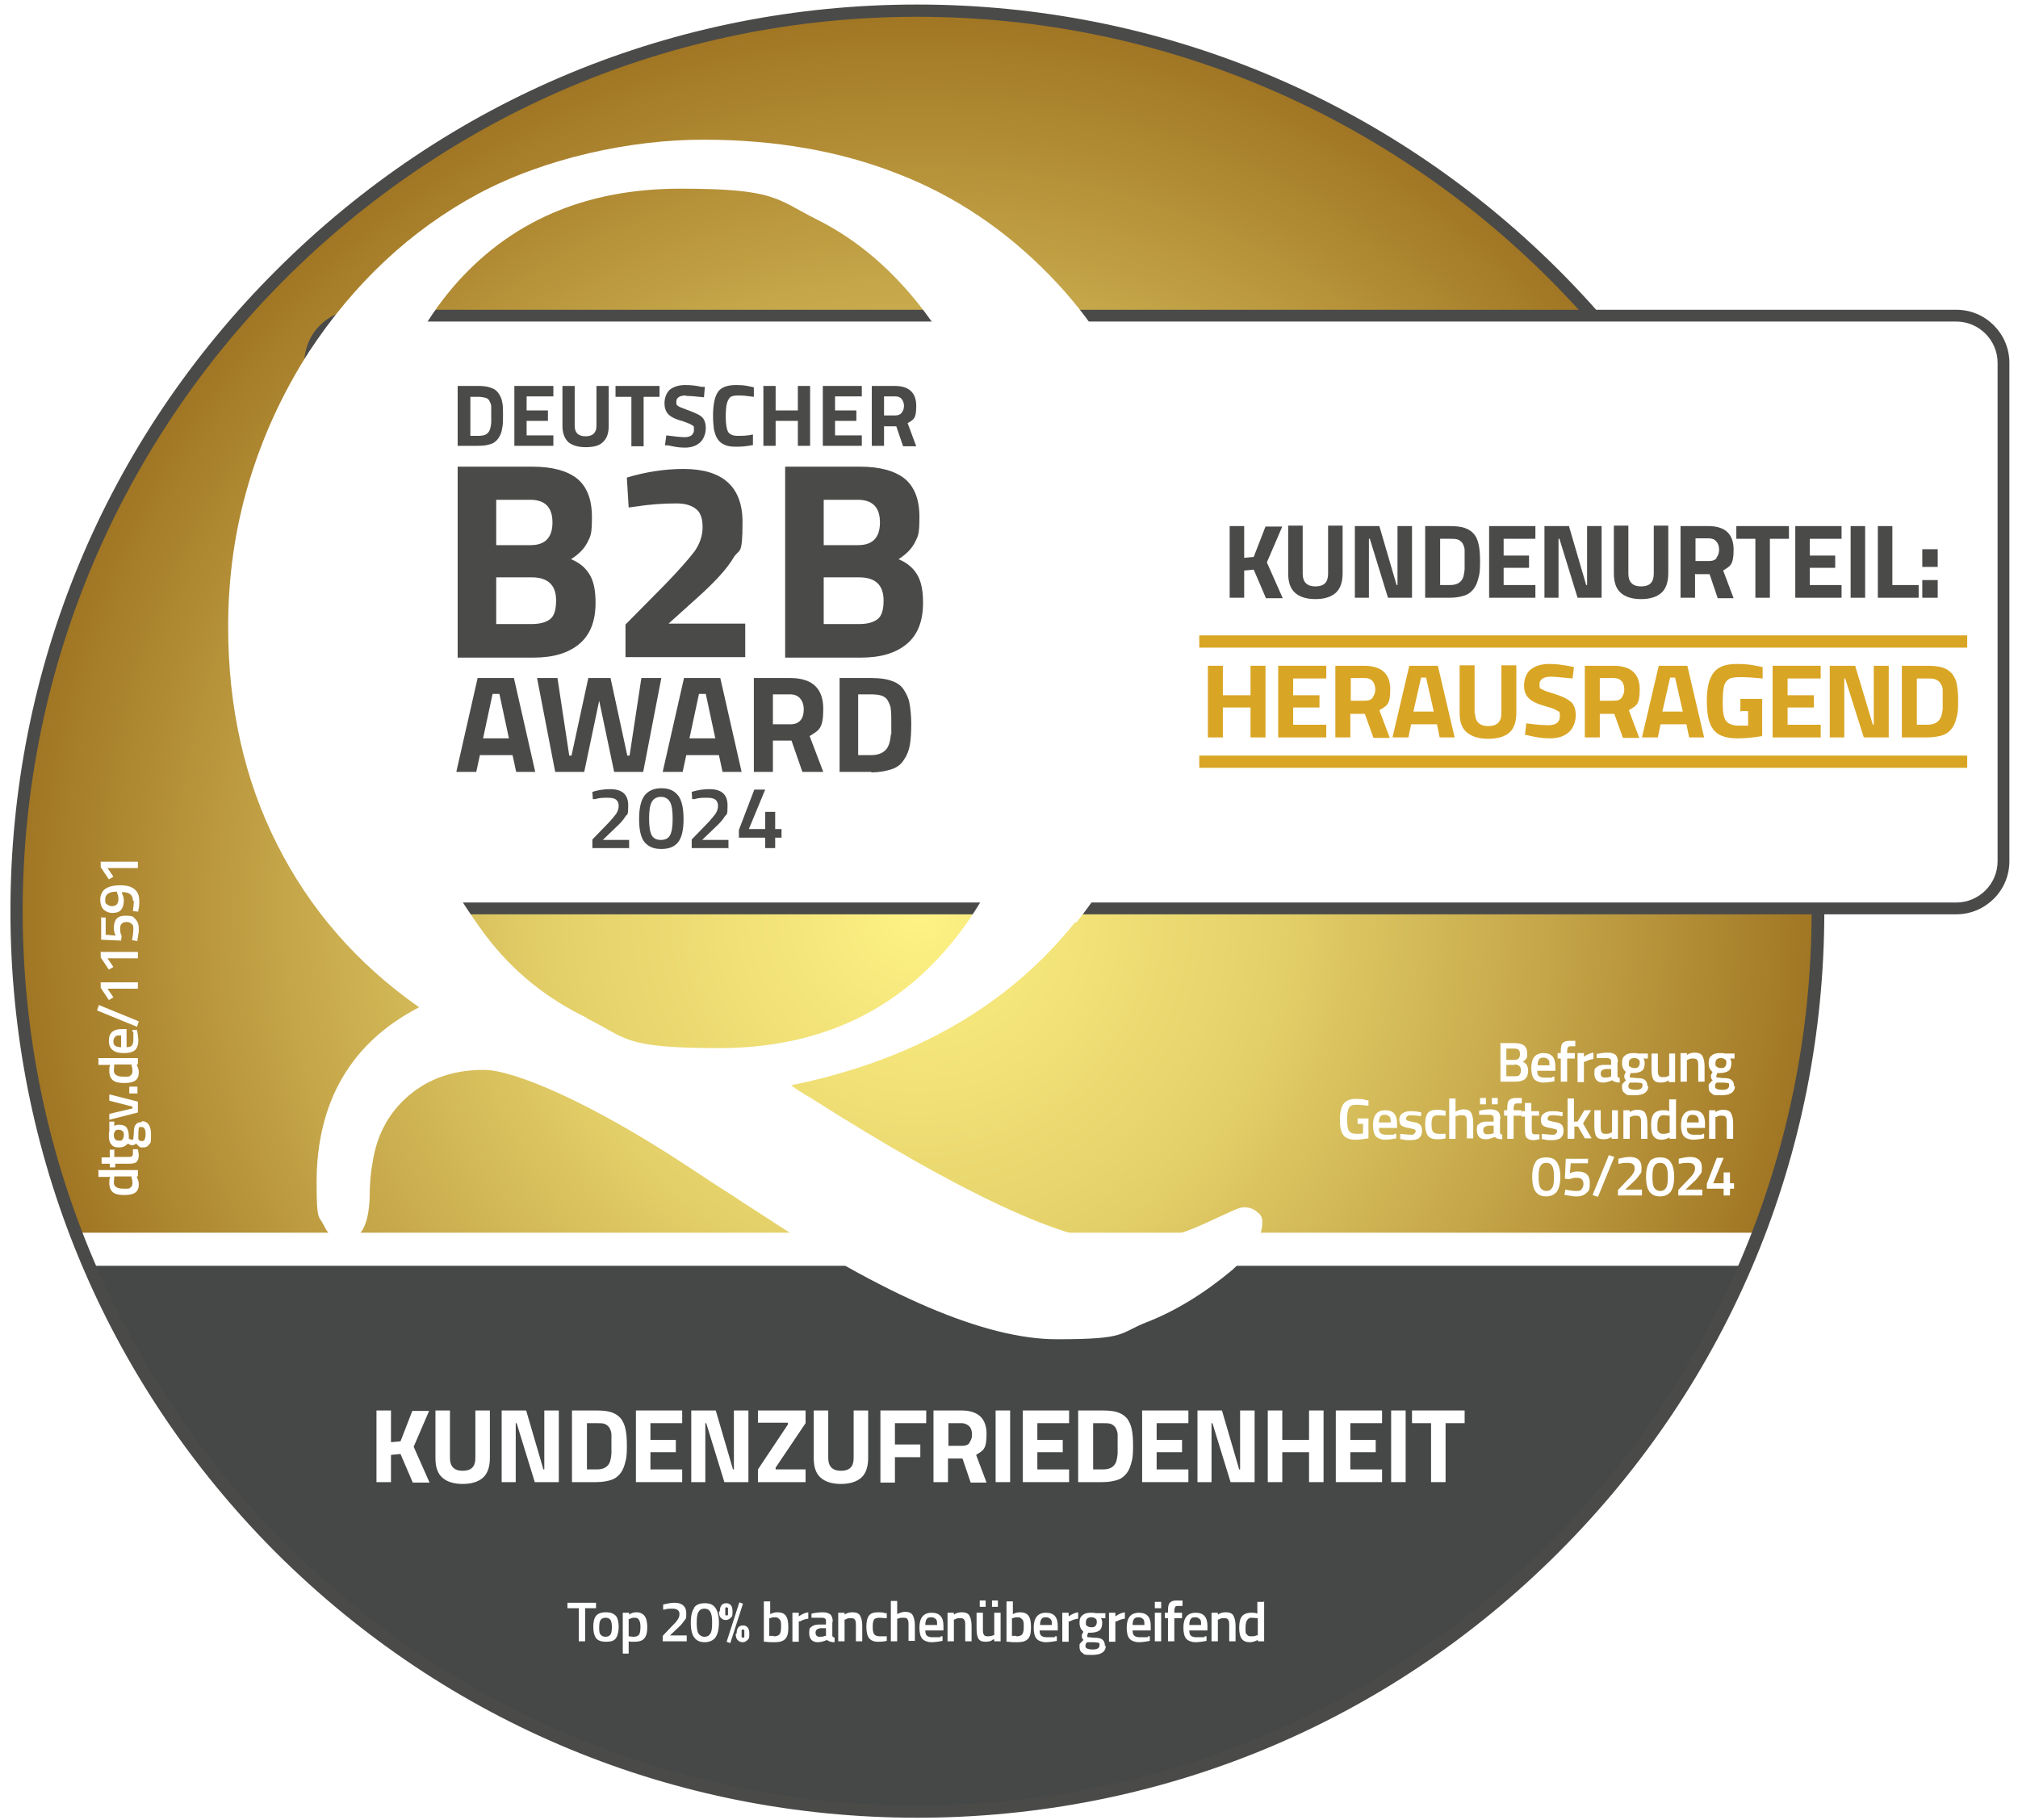 <?xml version="1.0" encoding="UTF-8"?>
<svg id="Ebene_2" data-name="Ebene 2" xmlns="http://www.w3.org/2000/svg" version="1.1" xmlns:xlink="http://www.w3.org/1999/xlink" viewBox="0 0 444.9 401.3">
  <defs>
    <style>
      .cls-1 {
        fill: #4a4a49;
      }

      .cls-1, .cls-2, .cls-3, .cls-4, .cls-5, .cls-6 {
        stroke-width: 0px;
      }

      .cls-2 {
        fill: #464747;
      }

      .cls-3 {
        fill: url(#New_Gradient_Swatch);
      }

      .cls-4, .cls-6 {
        fill: #fff;
      }

      .cls-5 {
        fill: #d9a524;
      }

      .cls-6 {
        filter: url(#drop-shadow-1);
      }
    </style>
    <radialGradient id="New_Gradient_Swatch" data-name="New Gradient Swatch" cx="202.2" cy="200.9" fx="202.2" fy="200.9" r="198.6" gradientUnits="userSpaceOnUse">
      <stop offset="0" stop-color="#fff385"/>
      <stop offset=".1" stop-color="#f7e97d"/>
      <stop offset=".4" stop-color="#e4d069"/>
      <stop offset=".7" stop-color="#c5a649"/>
      <stop offset="1" stop-color="#a07523"/>
    </radialGradient>
    <filter id="drop-shadow-1">
      <feOffset dx="2" dy="4"/>
      <feGaussianBlur result="blur" stdDeviation="3"/>
      <feFlood flood-color="#1d1d1b" flood-opacity=".5"/>
      <feComposite in2="blur" operator="in"/>
      <feComposite in="SourceGraphic"/>
    </filter>
  </defs>
  <circle id="Kreis" class="cls-3" cx="202.2" cy="200.9" r="198.6"/>
  <path id="Kreis-2" data-name="Kreis" class="cls-2" d="M387.5,273c-28.7,74.2-100.8,126.9-185.2,126.9s-156.7-52.8-185.3-127.1"/>
  <polygon class="cls-4" points="20.6 279.1 383.9 279.1 386.9 271.8 17.4 271.8 20.6 279.1"/>
  <path class="cls-1" d="M202.2,400.8c-53.4,0-103.6-20.8-141.4-58.5C23.1,304.5,2.3,254.3,2.3,200.9S23.1,97.3,60.9,59.6C98.7,21.8,148.8,1,202.2,1s103.6,20.8,141.4,58.5c37.8,37.8,58.6,88,58.6,141.4s-20.8,103.6-58.6,141.4c-37.8,37.8-88,58.5-141.4,58.5ZM202.2,3.7C93.5,3.7,5,92.2,5,200.9s88.5,197.2,197.2,197.2,197.2-88.5,197.2-197.2S311,3.7,202.2,3.7Z"/>
  <g>
    <rect class="cls-4" x="68.4" y="69.6" width="373.3" height="130.6" rx="11.6" ry="11.6"/>
    <path class="cls-1" d="M431.4,201.6H78.8c-6.5,0-11.7-5.3-11.7-11.7v-109.9c0-6.5,5.3-11.7,11.7-11.7h352.5c6.5,0,11.7,5.3,11.7,11.7v109.9c0,6.5-5.3,11.7-11.7,11.7ZM78.8,70.9c-5,0-9.1,4.1-9.1,9.1v109.9c0,5,4.1,9.1,9.1,9.1h352.5c5,0,9.1-4.1,9.1-9.1v-109.9c0-5-4.1-9.1-9.1-9.1H78.8Z"/>
  </g>
  <path id="Q" class="cls-6" d="M235.3,199.4c14.8-18.4,22.2-41.5,22.2-69.3s-2.4-28-7.2-40.5c-4.8-12.5-11.7-23.5-20.8-32.8-9.7-10-20.9-17.6-33.6-22.5-12.7-5-27-7.5-42.9-7.5s-34.8,4-49.7,12c-14.8,8-27.2,19.6-37.2,34.8-5.9,9.2-10.3,18.9-13.3,29-3,10.1-4.5,20.6-4.5,31.6,0,17.7,3.6,33.8,10.8,48,7.2,14.3,17.6,26.3,31.3,35.9-7.5,3.9-13.1,9-16.9,15.5-3.8,6.5-5.7,14.2-5.7,23.1s.5,7.2,1.6,9.5c1.1,2.3,2.5,3.4,4.4,3.4,3.6,0,5.5-3.2,5.7-9.7,0-3.3.3-5.7.6-7.3.9-6.3,3.6-11.3,8.1-15.1,4.5-3.8,10-5.6,16.5-5.6s23.2,7,44.5,21c4.8,3.2,8.5,5.6,11.2,7.3.8.6,2.3,1.5,4.3,2.8,28.5,18.9,50.6,28.3,66.3,28.3s13.5-1.3,19.9-3.8c6.4-2.5,12.7-6.4,18.8-11.5,2.1-1.9,3.8-3.7,4.9-5.4,1.1-1.7,1.7-3.4,1.7-4.9s-.4-1.9-1.2-2.5c-.8-.7-1.7-1-2.9-1s-3.5,1.3-9.3,3.9c-5.8,2.6-11.6,3.9-17.3,3.9-12.5,0-35.5-10.7-69-32-1.9-1.1-3.3-2-4.2-2.7,27-5.5,47.8-17.5,62.6-35.9M127.5,220.5c-9.1-4.4-16.5-10.4-22.4-18.2-8.7-11.7-15.1-24.5-19.4-38.3-4.2-13.8-6.4-28.9-6.4-45.4,0-25,6.2-44.7,18.5-59.2,12.4-14.5,29.1-21.8,50.2-21.8s21.1,2.3,30.1,6.8c9,4.5,16.9,11.3,23.7,20.3,8.1,10.8,14.2,22.9,18.4,36.2,4.2,13.3,6.2,27.5,6.2,42.5,0,25.6-6.3,45.9-19,61-12.6,15.1-29.6,22.7-50.9,22.7s-20.2-2.2-29.2-6.6"/>
  <g>
    <path class="cls-1" d="M105.4,98.3h-4.5v-13.2h4.5c1.1,0,2.1.1,2.8.4.7.2,1.3.6,1.7,1.2s.7,1.2.8,1.9c.2.7.2,1.7.2,2.9s0,2.2-.2,3c-.1.8-.4,1.5-.8,2.1-.4.6-1,1.1-1.7,1.3-.8.3-1.7.4-2.9.4ZM108.3,93.1c0-.4,0-1,0-1.7s0-1.3,0-1.8c0-.4-.2-.8-.4-1.2s-.5-.6-.9-.7c-.4-.1-.9-.2-1.5-.2h-1.8v8.6h1.8c1,0,1.7-.2,2.1-.7.4-.4.6-1.1.7-2.2Z"/>
    <path class="cls-1" d="M113.4,98.3v-13.2h8.6v2.3h-5.9v3.1h4.7v2.3h-4.7v3.2h5.9v2.3h-8.6Z"/>
    <path class="cls-1" d="M126.7,93.9c0,1.5.8,2.3,2.4,2.3s2.4-.8,2.4-2.3v-8.8h2.7v8.8c0,1.6-.4,2.8-1.3,3.6-.8.8-2.1,1.1-3.8,1.1s-2.9-.4-3.8-1.1c-.8-.8-1.3-1.9-1.3-3.6v-8.8h2.7v8.8Z"/>
    <path class="cls-1" d="M135.7,87.5v-2.4h9.7v2.4h-3.5v10.9h-2.7v-10.9h-3.5Z"/>
    <path class="cls-1" d="M151.2,87.2c-1.4,0-2.1.5-2.1,1.4s.2.7.5,1c.3.2,1.2.5,2.5,1s2.2.9,2.7,1.4.8,1.3.8,2.4-.4,2.4-1.3,3.2c-.8.7-1.9,1.1-3.3,1.1s-2.3-.2-3.7-.5h-.7c0-.1.3-2.2.3-2.2,1.7.2,3.1.4,4,.4,1.4,0,2.1-.6,2.1-1.7s-.2-.7-.5-1c-.3-.2-1-.5-1.9-.8-1.5-.4-2.6-.9-3.2-1.5-.6-.6-.9-1.4-.9-2.5s.4-2.3,1.2-3c.8-.6,1.9-1,3.3-1s2.2.1,3.7.4h.7c0,.1-.2,2.3-.2,2.3-1.8-.2-3.1-.3-3.9-.3Z"/>
    <path class="cls-1" d="M166.1,98.1c-1.4.3-2.6.4-3.7.4s-2-.1-2.6-.4c-.7-.3-1.2-.7-1.6-1.3s-.6-1.3-.8-2.1c-.1-.8-.2-1.8-.2-3,0-2.6.4-4.3,1.1-5.3s2-1.5,4-1.5,2.4.2,3.9.5v2.1c-1.4-.2-2.4-.3-3.3-.3s-1.5.1-1.8.3-.6.7-.8,1.3c-.2.6-.3,1.7-.3,3.2s.2,2.6.5,3.2c.4.6,1.1.9,2.1.9s2.2,0,3.4-.3v2.2Z"/>
    <path class="cls-1" d="M175.9,98.3v-5.5h-4.9v5.5h-2.7v-13.2h2.7v5.4h4.9v-5.4h2.7v13.2h-2.7Z"/>
    <path class="cls-1" d="M181.4,98.3v-13.2h8.6v2.3h-5.9v3.1h4.7v2.3h-4.7v3.2h5.9v2.3h-8.6Z"/>
    <path class="cls-1" d="M194.9,93.9v4.4h-2.7v-13.2h5.1c3.1,0,4.7,1.5,4.7,4.4s-.6,3-1.9,3.8l1.9,5.1h-2.9l-1.5-4.4h-2.6ZM198.8,91c.3-.4.5-.9.5-1.5s-.2-1.1-.5-1.5c-.3-.4-.8-.6-1.4-.6h-2.5v4.2h2.5c.6,0,1.1-.2,1.4-.6Z"/>
    <path class="cls-1" d="M100.9,102.9h16.5c4.4,0,7.6.9,9.8,2.6,2.2,1.8,3.3,4.6,3.3,8.5s-.3,4.2-1,5.6c-.7,1.4-1.9,2.6-3.6,3.7,1.9.8,3.2,1.9,4.1,3.4.9,1.5,1.3,3.5,1.3,6.2,0,4.1-1.2,7.1-3.6,9.1-2.4,2-5.7,3-10.1,3h-16.7v-42ZM116.9,110.2h-7.5v10h7.6c3.2,0,4.8-1.7,4.8-5s-1.6-5-4.9-5ZM117.2,127.3h-7.8v10.3h7.8c1.9,0,3.2-.4,4.1-1.1.9-.7,1.3-2.1,1.3-4.1,0-3.4-1.8-5.1-5.4-5.1Z"/>
    <path class="cls-1" d="M164.3,144.9h-26.4v-7.2l8.7-8.8c3.1-3.2,5.2-5.6,6.5-7.3,1.2-1.7,1.8-3.5,1.8-5.4s-.5-3.3-1.5-4c-1-.8-2.4-1.2-4.3-1.2-2.8,0-5.8.2-9,.7l-1.5.2-.4-6.6c4-1.2,8.2-1.9,12.5-1.9,8.6,0,13,3.9,13,11.7s-.7,5.7-2,7.9c-1.3,2.2-3.7,4.9-7.2,8.1l-7.1,6.4h16.9v7.4Z"/>
    <path class="cls-1" d="M173.1,102.9h16.5c4.4,0,7.6.9,9.8,2.6,2.2,1.8,3.3,4.6,3.3,8.5s-.3,4.2-1,5.6c-.7,1.4-1.9,2.6-3.6,3.7,1.9.8,3.2,1.9,4.1,3.4.9,1.5,1.3,3.5,1.3,6.2,0,4.1-1.2,7.1-3.6,9.1-2.4,2-5.7,3-10.1,3h-16.7v-42ZM189.1,110.2h-7.5v10h7.6c3.2,0,4.8-1.7,4.8-5s-1.6-5-4.9-5ZM189.4,127.3h-7.8v10.3h7.8c1.9,0,3.2-.4,4.1-1.1.9-.7,1.3-2.1,1.3-4.1,0-3.4-1.8-5.1-5.4-5.1Z"/>
    <path class="cls-1" d="M100.6,170.2l4.7-20.7h8l4.7,20.7h-4.2l-.8-3.7h-7.2l-.8,3.7h-4.2ZM108.6,153l-2.1,9.8h5.7l-2.1-9.8h-1.5Z"/>
    <path class="cls-1" d="M118.5,149.5h4.4l2.6,17.1h.5l3.7-17.1h4.9l3.7,17.1h.5l2.6-17.1h4.4l-4,20.7h-6.4l-3.3-15.7-3.3,15.7h-6.4l-4-20.7Z"/>
    <path class="cls-1" d="M146.1,170.2l4.7-20.7h8l4.7,20.7h-4.2l-.8-3.7h-7.2l-.8,3.7h-4.2ZM154.1,153l-2.1,9.8h5.7l-2.1-9.8h-1.5Z"/>
    <path class="cls-1" d="M170.4,163.3v6.9h-4.2v-20.7h8c4.9,0,7.3,2.3,7.3,6.8s-1,4.7-3,6l3,7.9h-4.6l-2.4-6.9h-4ZM176.5,158.8c.5-.6.7-1.4.7-2.4s-.3-1.8-.8-2.4c-.5-.6-1.3-.9-2.2-.9h-3.8v6.6h3.9c1,0,1.7-.3,2.2-.9Z"/>
    <path class="cls-1" d="M192.1,170.2h-7v-20.7h7c1.8,0,3.3.2,4.4.6,1.2.4,2.1,1,2.7,1.9.6.9,1.1,1.9,1.3,3s.4,2.7.4,4.6-.1,3.4-.3,4.6c-.2,1.2-.6,2.3-1.3,3.3-.6,1-1.5,1.7-2.7,2.1-1.2.4-2.7.7-4.5.7ZM196.5,162c0-.6,0-1.5,0-2.7s0-2.1-.1-2.8c0-.7-.3-1.3-.6-1.9-.3-.6-.8-1-1.4-1.2-.6-.2-1.4-.3-2.4-.3h-2.8v13.4h2.8c1.5,0,2.6-.4,3.3-1.2.6-.6,1-1.8,1.1-3.4Z"/>
    <path class="cls-1" d="M138.9,187h-8.3v-1.9l3.2-3.3c1-1,1.6-1.8,2-2.3.4-.6.6-1.2.6-1.8s-.2-1.1-.6-1.4c-.4-.3-1-.4-1.9-.4s-1.7,0-2.7.3h-.5c0,0-.1-1.6-.1-1.6,1.3-.4,2.6-.6,3.9-.6,2.7,0,4,1.2,4,3.6s-.2,1.8-.6,2.4c-.4.7-1.1,1.5-2.2,2.5l-2.8,2.7h5.8v1.9Z"/>
    <path class="cls-1" d="M142.1,175.4c.8-1,2-1.6,3.7-1.6s2.8.5,3.7,1.6c.8,1,1.2,2.8,1.2,5.2s-.4,4.1-1.2,5.1c-.8,1-2,1.5-3.7,1.5s-2.8-.5-3.7-1.5c-.8-1-1.2-2.7-1.2-5.1s.4-4.1,1.2-5.2ZM147.7,176.8c-.4-.7-1.1-1.1-2-1.1s-1.6.4-2,1.1-.6,2-.6,3.7.2,3,.6,3.7c.4.7,1.1,1,2,1s1.6-.3,2-1c.4-.7.6-1.9.6-3.7s-.2-3-.6-3.7Z"/>
    <path class="cls-1" d="M160.8,187h-8.3v-1.9l3.2-3.3c1-1,1.6-1.8,2-2.3.4-.6.6-1.2.6-1.8s-.2-1.1-.6-1.4c-.4-.3-1-.4-1.9-.4s-1.7,0-2.7.3h-.5c0,0-.1-1.6-.1-1.6,1.3-.4,2.6-.6,3.9-.6,2.7,0,4,1.2,4,3.6s-.2,1.8-.6,2.4c-.4.7-1.1,1.5-2.2,2.5l-2.8,2.7h5.8v1.9Z"/>
    <path class="cls-1" d="M168.7,187v-2.3h-5.8v-1.7l3.4-8.9h2.4l-3.6,8.7h3.6v-3.8h2.2v3.8h1.4v1.9h-1.4v2.3h-2.2Z"/>
  </g>
  <g>
    <path class="cls-4" d="M21.5,258h8.9v1.4h-.3c.3.6.5,1.2.5,1.7,0,.8-.2,1.4-.7,1.8s-1.3.6-2.5.6-2-.2-2.5-.6c-.5-.4-.8-1.1-.8-2s0-.8.2-1.4h-2.6v-1.4ZM29,259.6v-.2h-3.8c0,.5-.1,1-.1,1.4,0,.8.7,1.3,2.1,1.3s1.3,0,1.6-.3c.3-.2.4-.5.4-.9s0-.8-.2-1.2Z"/>
    <path class="cls-4" d="M25.2,253.4v1.7h2.8c.5,0,.8,0,1-.1s.3-.3.3-.6v-1s1.1,0,1.1,0c.1.6.2,1,.2,1.3,0,.7-.2,1.2-.5,1.5-.3.3-.9.4-1.8.4h-2.9v.8h-1.2v-.8h-1.8v-1.4h1.8v-1.7h1.2Z"/>
    <path class="cls-4" d="M31.2,247.2c1.4,0,2.1,1,2.1,3s-.1,1.7-.4,2.1c-.3.5-.7.7-1.4.7s-.6,0-.8-.2c-.2-.2-.5-.4-.7-.7-.2.3-.5.4-.9.4s-.4-.1-.8-.3h-.2c-.4.5-1,.8-1.9.8s-1.3-.2-1.7-.7c-.4-.5-.5-1.1-.5-1.8s0-.7.1-1.1v-.2s0-1.9,0-1.9h1.1v1c.2-.2.6-.3,1-.3.8,0,1.4.2,1.7.6.3.4.5,1.1.5,1.9s0,.4,0,.6c.3.1.5.2.7.2s.3,0,.3-.2c0-.2,0-.5.1-1.1,0-1,.1-1.7.4-2,.3-.4.7-.6,1.5-.6ZM27,251.2c.2-.2.3-.5.3-.9s0-.7-.3-.9c-.2-.2-.5-.3-.8-.3s-.7,0-.8.3c-.2.2-.3.5-.3.9,0,.8.4,1.2,1.1,1.2s.7,0,.8-.3ZM31.3,251.6c.3,0,.5-.1.6-.4.1-.2.2-.6.2-1.2,0-1-.3-1.5-.9-1.5s-.5,0-.6.3c0,.2-.1.5-.1,1.1v1.2c0,.2.2.3.3.4s.3.1.5.1Z"/>
    <path class="cls-4" d="M24.1,247v-1.4l5.1-1.2v-.4l-5.1-1.3v-1.4l6.3,1.6v2.4l-6.3,1.6Z"/>
    <path class="cls-4" d="M30.3,241.1h-1.8v-1.5h1.8v1.5Z"/>
    <path class="cls-4" d="M21.5,233.3h8.9v1.4h-.3c.3.6.5,1.2.5,1.7,0,.8-.2,1.4-.7,1.8s-1.3.6-2.5.6-2-.2-2.5-.6c-.5-.4-.8-1.1-.8-2s0-.8.2-1.4h-2.6v-1.4ZM29,234.9v-.2h-3.8c0,.5-.1,1-.1,1.4,0,.8.7,1.3,2.1,1.3s1.3,0,1.6-.3c.3-.2.4-.5.4-.9s0-.8-.2-1.2Z"/>
    <path class="cls-4" d="M29.2,227.5v-.4s1,0,1,0c.2,1,.3,1.8.3,2.5s-.3,1.6-.8,2c-.5.4-1.3.6-2.4.6-2.2,0-3.3-.9-3.3-2.7s1-2.6,2.9-2.6h1v4c.5,0,.9-.1,1.1-.3.2-.2.4-.6.4-1.2s0-1.2,0-1.8ZM26.7,228.3c-.6,0-1.1,0-1.3.3-.2.2-.4.5-.4,1s.1.8.4,1c.3.2.7.3,1.3.3v-2.6Z"/>
    <path class="cls-4" d="M30.2,226.4l-8.8-3.6.4-1.2,8.8,3.6-.4,1.2Z"/>
    <path class="cls-4" d="M22.1,216.6h8.3v1.4h-6.7l1.3,1.9-1,.6-1.8-2.7v-1.3Z"/>
    <path class="cls-4" d="M22.1,209.9h8.3v1.4h-6.7l1.3,1.9-1,.6-1.8-2.7v-1.3Z"/>
    <path class="cls-4" d="M22.1,202.3h1.2v3.8l2.2.2c-.3-.6-.4-1.1-.4-1.7,0-1.8.8-2.7,2.5-2.7s1.7.2,2.2.7.8,1.2.8,2.1,0,.8-.1,1.3-.1.9-.2,1.1v.4c-.1,0-1.2-.2-1.2-.2.2-1,.3-1.8.3-2.5s-.1-.9-.4-1.1c-.3-.3-.6-.4-1.1-.4s-.8.1-1.1.4c-.2.2-.3.5-.3.9,0,.7,0,1.2.3,1.7v.2c0,0-.1.9-.1.9l-4.4-.2v-5Z"/>
    <path class="cls-4" d="M29.3,198.6c0-1.3-.8-1.9-2.4-1.9v.3c.3.6.4,1.1.4,1.5,0,.9-.2,1.6-.6,2.1-.4.5-1.1.7-1.9.7s-1.5-.3-2-.8c-.5-.5-.7-1.3-.7-2.2s.4-1.8,1.1-2.3,1.8-.8,3.3-.8,2.5.3,3.2.9,1,1.4,1,2.5,0,1.3-.2,2v.4c0,0-1.2-.1-1.2-.1.1-.8.2-1.6.2-2.3ZM26.1,198.4c0-.5,0-1-.3-1.5v-.3c-1.8,0-2.6.6-2.6,1.7s.1.8.4,1.1c.3.3.7.4,1.1.4.9,0,1.4-.5,1.4-1.5Z"/>
    <path class="cls-4" d="M22.1,190h8.3v1.4h-6.7l1.3,1.9-1,.6-1.8-2.7v-1.3Z"/>
  </g>
  <g>
    <path class="cls-4" d="M330.7,230h3.3c.9,0,1.5.2,2,.5.4.4.7.9.7,1.7s0,.9-.2,1.2c-.2.3-.4.5-.8.7.8.3,1.2,1,1.2,2,0,1.6-.9,2.4-2.7,2.4h-3.4v-8.6ZM333.9,231.2h-1.8v2.5h1.8c.8,0,1.2-.4,1.2-1.3s-.4-1.2-1.3-1.2ZM334,234.8h-1.9v2.5h1.9c.5,0,.8,0,1-.3s.3-.5.3-1-.1-.8-.4-1-.6-.3-1-.3Z"/>
    <path class="cls-4" d="M342.3,237.4h.4s0,1,0,1c-1,.2-1.8.3-2.5.3s-1.6-.3-2-.8c-.4-.5-.6-1.3-.6-2.4,0-2.2.9-3.3,2.7-3.3s2.6,1,2.6,2.9v1h-4c0,.5.1.9.3,1.1.2.2.6.4,1.2.4s1.2,0,1.8,0ZM341.6,234.9c0-.6,0-1.1-.3-1.3-.2-.2-.5-.4-1-.4s-.8.1-1,.4c-.2.3-.3.7-.3,1.3h2.6Z"/>
    <path class="cls-4" d="M345.5,233.4v5.1h-1.4v-5.1h-.7v-1.2h.7v-.4c0-.9.1-1.5.4-1.8s.7-.5,1.4-.5h1.4c0,.1,0,1.2,0,1.2-.4,0-.8,0-1,0s-.5,0-.6.2c-.1.2-.2.5-.2.9v.4h1.7v1.2h-1.7Z"/>
    <path class="cls-4" d="M347.8,238.5v-6.3h1.4v.8c.7-.5,1.4-.8,2.1-.9v1.4c-.7.1-1.3.3-1.8.6h-.3v4.5h-1.4Z"/>
    <path class="cls-4" d="M356.6,234.2v2.9c0,.2,0,.3.1.4s.2.1.4.2v1c-.8,0-1.3-.2-1.7-.5-.7.3-1.3.5-2,.5-1.2,0-1.9-.7-1.9-2s.2-1.1.5-1.4c.3-.3.9-.5,1.6-.5h1.6v-.6c0-.3,0-.6-.2-.7s-.4-.2-.6-.2c-.5,0-1.2,0-2,0h-.4s0-.9,0-.9c.9-.2,1.7-.3,2.5-.3s1.3.2,1.7.5c.3.3.5.9.5,1.6ZM353.8,235.8c-.6,0-.9.4-.9.9s.3.9.8.9.9,0,1.3-.2h.2v-1.7h-1.5Z"/>
    <path class="cls-4" d="M363.4,239.4c0,1.4-1,2.1-3,2.1s-1.7-.1-2.1-.4c-.5-.3-.7-.7-.7-1.4s0-.6.2-.8c.2-.2.4-.5.7-.7-.3-.2-.4-.5-.4-.9s.1-.4.3-.8v-.2c-.5-.4-.8-1-.8-1.9s.2-1.3.7-1.7c.5-.4,1.1-.5,1.8-.5s.7,0,1.1.1h.2s1.9,0,1.9,0v1.1h-1c.2.2.3.6.3,1,0,.8-.2,1.4-.6,1.7-.4.3-1.1.5-1.9.5s-.4,0-.6,0c-.1.3-.2.5-.2.7s0,.3.2.3.5,0,1.1.1c1,0,1.7.1,2,.4.4.3.6.7.6,1.5ZM359,239.5c0,.3.1.5.4.6.2.1.6.2,1.2.2,1,0,1.5-.3,1.5-.9s0-.5-.3-.6c-.2,0-.5-.1-1.1-.1h-1.2c-.2,0-.3.2-.4.3,0,.1-.1.3-.1.5ZM359.4,235.2c.2.2.5.3.9.3s.7,0,.9-.3c.2-.2.3-.5.3-.8s0-.7-.3-.8c-.2-.2-.5-.3-.9-.3-.8,0-1.2.4-1.2,1.1s0,.7.3.8Z"/>
    <path class="cls-4" d="M367.9,232.3h1.4v6.3h-1.4v-.4c-.6.4-1.2.5-1.7.5-.9,0-1.4-.2-1.7-.7-.3-.5-.4-1.3-.4-2.4v-3.3h1.4v3.3c0,.8,0,1.3.2,1.5.1.3.4.4.9.4s.9,0,1.2-.3h.2v-4.9Z"/>
    <path class="cls-4" d="M371.9,238.5h-1.4v-6.3h1.4v.4c.6-.4,1.2-.5,1.7-.5.8,0,1.4.2,1.7.7.3.5.5,1.3.5,2.3v3.4h-1.4v-3.3c0-.7,0-1.2-.2-1.4-.1-.3-.4-.4-.9-.4s-.8,0-1.2.3h-.2v4.9Z"/>
    <path class="cls-4" d="M382.5,239.4c0,1.4-1,2.1-3,2.1s-1.7-.1-2.1-.4c-.5-.3-.7-.7-.7-1.4s0-.6.2-.8.4-.5.7-.7c-.3-.2-.4-.5-.4-.9s.1-.4.3-.8v-.2c-.5-.4-.8-1-.8-1.9s.2-1.3.7-1.7c.5-.4,1.1-.5,1.8-.5s.7,0,1.1.1h.2s1.9,0,1.9,0v1.1h-1c.2.2.3.6.3,1,0,.8-.2,1.4-.6,1.7-.4.3-1.1.5-1.9.5s-.4,0-.6,0c-.1.3-.2.5-.2.7s0,.3.2.3.5,0,1.1.1c1,0,1.7.1,2,.4.4.3.6.7.6,1.5ZM378.1,239.5c0,.3.1.5.4.6.2.1.6.2,1.2.2,1,0,1.5-.3,1.5-.9s0-.5-.3-.6c-.2,0-.5-.1-1.1-.1h-1.2c-.2,0-.3.2-.4.3,0,.1-.1.3-.1.5ZM378.5,235.2c.2.2.5.3.9.3s.7,0,.9-.3c.2-.2.3-.5.3-.8s0-.7-.3-.8c-.2-.2-.5-.3-.9-.3-.8,0-1.2.4-1.2,1.1s0,.7.3.8Z"/>
    <path class="cls-4" d="M299.3,247.8v-1.2h2.4v4.4c-.2,0-.7.1-1.4.2s-1.2.1-1.5.1c-1.3,0-2.2-.4-2.7-1.1-.5-.7-.7-1.8-.7-3.4s.3-2.7.8-3.4c.5-.7,1.4-1.1,2.6-1.1s1.6,0,2.5.3h.4c0,0,0,1.2,0,1.2-1-.1-1.9-.2-2.7-.2s-1.4.2-1.6.7c-.3.5-.4,1.3-.4,2.5s.1,2.1.4,2.5c.3.5.8.7,1.7.7s1.1,0,1.4-.1v-2.1h-1.1Z"/>
    <path class="cls-4" d="M307.4,250h.4s0,1,0,1c-1,.2-1.8.3-2.5.3s-1.6-.3-2-.8c-.4-.5-.6-1.3-.6-2.4,0-2.2.9-3.3,2.7-3.3s2.6,1,2.6,2.9v1h-4c0,.5.1.9.3,1.1.2.2.6.4,1.2.4s1.2,0,1.8,0ZM306.6,247.5c0-.6,0-1.1-.3-1.3-.2-.2-.5-.4-1-.4s-.8.1-1,.4c-.2.3-.3.7-.3,1.3h2.6Z"/>
    <path class="cls-4" d="M313.3,246.1c-1-.1-1.7-.2-2.1-.2s-.8,0-.9.2c-.2.1-.3.3-.3.5s0,.4.3.5c.2,0,.6.2,1.3.3.7.1,1.2.3,1.5.6.3.3.4.7.4,1.4s-.2,1.1-.6,1.5c-.4.3-1,.5-1.9.5s-1.2,0-1.9-.2h-.4c0,0,0-1.2,0-1.2,1,.1,1.7.2,2.2.2s.8,0,.9-.2.3-.3.3-.5,0-.4-.3-.5c-.2,0-.6-.2-1.3-.3s-1.2-.3-1.5-.5-.5-.7-.5-1.3.2-1.1.7-1.4c.4-.3,1-.5,1.7-.5s1.2,0,2,.2h.4c0,0,0,1.2,0,1.2Z"/>
    <path class="cls-4" d="M316.8,244.7c.4,0,1,0,1.6.2h.3c0,0,0,1.1,0,1.1-.7,0-1.1-.1-1.5-.1-.6,0-1.1.1-1.3.4-.2.3-.3.8-.3,1.6s.1,1.3.3,1.6.6.5,1.3.5h1.5c0-.1,0,1,0,1-.8.2-1.5.2-1.9.2-1,0-1.6-.3-2-.8-.4-.5-.6-1.4-.6-2.5s.2-2,.6-2.5c.4-.5,1.1-.7,2-.7Z"/>
    <path class="cls-4" d="M320.9,251.1h-1.4v-8.9h1.4v2.9c.6-.3,1.2-.5,1.7-.5.8,0,1.4.2,1.7.7.3.5.5,1.3.5,2.3v3.4h-1.4v-3.3c0-.7,0-1.2-.2-1.4-.1-.3-.4-.4-.9-.4s-.8,0-1.2.2h-.2v5Z"/>
    <path class="cls-4" d="M330.7,246.7v2.9c0,.2,0,.3.1.4s.2.1.4.2v1c-.8,0-1.3-.2-1.7-.5-.7.3-1.3.5-2,.5-1.2,0-1.9-.7-1.9-2s.2-1.1.5-1.4c.3-.3.9-.5,1.6-.5h1.6v-.6c0-.3,0-.6-.2-.7s-.4-.2-.6-.2c-.5,0-1.2,0-2,0h-.4s0-.9,0-.9c.9-.2,1.7-.3,2.5-.3s1.3.2,1.7.5c.3.3.5.9.5,1.6ZM326.3,243.5v-1.4h1.3v1.4h-1.3ZM327.9,248.3c-.6,0-.9.4-.9.9s.3.9.8.9.9,0,1.3-.2h.2v-1.7h-1.5ZM328.9,243.5v-1.4h1.3v1.4h-1.3Z"/>
    <path class="cls-4" d="M333.7,246v5.1h-1.4v-5.1h-.7v-1.2h.7v-.4c0-.9.1-1.5.4-1.8s.7-.5,1.4-.5h1.4c0,.1,0,1.2,0,1.2-.4,0-.8,0-1,0s-.5,0-.6.2c-.1.2-.2.5-.2.9v.4h1.7v1.2h-1.7Z"/>
    <path class="cls-4" d="M339.4,246h-1.7v2.8c0,.5,0,.8.1,1,0,.2.3.3.6.3h1s0,1.1,0,1.1c-.6.1-1,.2-1.3.2-.7,0-1.2-.2-1.5-.5-.3-.3-.4-.9-.4-1.8v-2.9h-.8v-1.2h.8v-1.8h1.4v1.8h1.7v1.2Z"/>
    <path class="cls-4" d="M344.5,246.1c-1-.1-1.7-.2-2.1-.2s-.8,0-.9.2c-.2.1-.3.3-.3.5s0,.4.3.5c.2,0,.6.2,1.3.3.7.1,1.2.3,1.5.6.3.3.4.7.4,1.4s-.2,1.1-.6,1.5c-.4.3-1,.5-1.9.5s-1.2,0-1.9-.2h-.4c0,0,0-1.2,0-1.2,1,.1,1.7.2,2.2.2s.8,0,.9-.2.3-.3.3-.5,0-.4-.3-.5c-.2,0-.6-.2-1.3-.3s-1.2-.3-1.5-.5-.5-.7-.5-1.3.2-1.1.7-1.4c.4-.3,1-.5,1.7-.5s1.2,0,2,.2h.4c0,0,0,1.2,0,1.2Z"/>
    <path class="cls-4" d="M347,251.1h-1.4v-8.9h1.4v5.1h.8c0,0,1.5-2.5,1.5-2.5h1.5l-1.8,2.9,1.9,3.3h-1.5l-1.5-2.6h-.8v2.6Z"/>
    <path class="cls-4" d="M355.3,244.8h1.4v6.3h-1.4v-.4c-.6.4-1.2.5-1.7.5-.9,0-1.4-.2-1.7-.7-.3-.5-.4-1.3-.4-2.4v-3.3h1.4v3.3c0,.8,0,1.3.2,1.5.1.3.4.4.9.4s.9,0,1.2-.3h.2v-4.9Z"/>
    <path class="cls-4" d="M359.3,251.1h-1.4v-6.3h1.4v.4c.6-.4,1.2-.5,1.7-.5.8,0,1.4.2,1.7.7.3.5.5,1.3.5,2.3v3.4h-1.4v-3.3c0-.7,0-1.2-.2-1.4-.1-.3-.4-.4-.9-.4s-.8,0-1.2.3h-.2v4.9Z"/>
    <path class="cls-4" d="M369.5,242.2v8.9h-1.4v-.3c-.6.3-1.2.5-1.7.5-.8,0-1.4-.2-1.8-.7s-.6-1.3-.6-2.5.2-2,.6-2.5c.4-.5,1.1-.8,2-.8s.8,0,1.4.2v-2.6h1.4ZM367.9,249.8h.2v-3.8c-.5,0-1-.1-1.4-.1-.8,0-1.3.7-1.3,2.1s0,1.3.3,1.6c.2.3.5.4.9.4s.8,0,1.2-.2Z"/>
    <path class="cls-4" d="M375.3,250h.4s0,1,0,1c-1,.2-1.8.3-2.5.3s-1.6-.3-2-.8c-.4-.5-.6-1.3-.6-2.4,0-2.2.9-3.3,2.7-3.3s2.6,1,2.6,2.9v1h-4c0,.5.1.9.3,1.1.2.2.6.4,1.2.4s1.2,0,1.8,0ZM374.5,247.5c0-.6,0-1.1-.3-1.3-.2-.2-.5-.4-1-.4s-.8.1-1,.4c-.2.3-.3.7-.3,1.3h2.6Z"/>
    <path class="cls-4" d="M378.2,251.1h-1.4v-6.3h1.4v.4c.6-.4,1.2-.5,1.7-.5.8,0,1.4.2,1.7.7.3.5.5,1.3.5,2.3v3.4h-1.4v-3.3c0-.7,0-1.2-.2-1.4-.1-.3-.4-.4-.9-.4s-.8,0-1.2.3h-.2v4.9Z"/>
    <path class="cls-4" d="M338.5,256.2c.5-.7,1.3-1,2.4-1s1.8.3,2.3,1c.5.7.8,1.8.8,3.3s-.3,2.6-.8,3.3c-.5.6-1.3,1-2.3,1s-1.8-.3-2.3-1c-.5-.6-.8-1.7-.8-3.3s.3-2.7.8-3.3ZM342.2,257.1c-.3-.5-.7-.7-1.3-.7s-1,.2-1.3.7c-.3.5-.4,1.3-.4,2.4s.1,1.9.4,2.4c.3.4.7.7,1.3.7s1-.2,1.3-.7c.3-.4.4-1.2.4-2.4s-.1-1.9-.4-2.4Z"/>
    <path class="cls-4" d="M350.1,255.3v1.2h-3.8l-.2,2.2c.6-.3,1.1-.4,1.7-.4,1.8,0,2.7.8,2.7,2.5s-.2,1.7-.7,2.2c-.5.5-1.2.8-2.1.8s-.8,0-1.3-.1-.9-.1-1.1-.2h-.4c0-.1.2-1.2.2-1.2,1,.2,1.8.3,2.5.3s.9-.1,1.1-.4.4-.6.4-1.1-.1-.8-.4-1.1c-.2-.2-.5-.3-.9-.3-.7,0-1.2,0-1.7.3h-.2c0,0-.9-.1-.9-.1l.2-4.4h5Z"/>
    <path class="cls-4" d="M351.1,263.5l3.6-8.8,1.2.4-3.6,8.8-1.2-.4Z"/>
    <path class="cls-4" d="M362,263.6h-5.3v-1.2l2-2.1c.6-.6,1.1-1.1,1.3-1.5.3-.4.4-.8.4-1.2s-.1-.7-.4-.9c-.2-.2-.6-.3-1.2-.3s-1.1,0-1.7.2h-.3s0-1.1,0-1.1c.8-.2,1.7-.4,2.5-.4,1.7,0,2.6.8,2.6,2.3s-.1,1.1-.4,1.6c-.3.4-.7,1-1.4,1.6l-1.8,1.7h3.7v1.2Z"/>
    <path class="cls-4" d="M363.6,256.2c.5-.7,1.3-1,2.4-1s1.8.3,2.3,1c.5.7.8,1.8.8,3.3s-.3,2.6-.8,3.3c-.5.6-1.3,1-2.3,1s-1.8-.3-2.3-1c-.5-.6-.8-1.7-.8-3.3s.3-2.7.8-3.3ZM367.3,257.1c-.3-.5-.7-.7-1.3-.7s-1,.2-1.3.7c-.3.5-.4,1.3-.4,2.4s.1,1.9.4,2.4c.3.4.7.7,1.3.7s1-.2,1.3-.7c.3-.4.4-1.2.4-2.4s-.1-1.9-.4-2.4Z"/>
    <path class="cls-4" d="M375.3,263.6h-5.3v-1.2l2-2.1c.6-.6,1.1-1.1,1.3-1.5.3-.4.4-.8.4-1.2s-.1-.7-.4-.9c-.2-.2-.6-.3-1.2-.3s-1.1,0-1.7.2h-.3s0-1.1,0-1.1c.8-.2,1.7-.4,2.5-.4,1.7,0,2.6.8,2.6,2.3s-.1,1.1-.4,1.6c-.3.4-.7,1-1.4,1.6l-1.8,1.7h3.7v1.2Z"/>
    <path class="cls-4" d="M380,263.6v-1.5h-3.7v-1.1l2.2-5.7h1.5l-2.3,5.6h2.3v-2.4h1.4v2.4h.9v1.2h-.9v1.5h-1.4Z"/>
  </g>
  <g>
    <path class="cls-4" d="M125.1,354.6v-1.2h6.3v1.2h-2.4v7.3h-1.4v-7.3h-2.4Z"/>
    <path class="cls-4" d="M131.4,356.3c.4-.5,1.1-.8,2.2-.8s1.7.3,2.2.8c.4.5.6,1.4.6,2.4s-.2,1.9-.6,2.5c-.4.6-1.1.8-2.2.8s-1.8-.3-2.2-.8c-.4-.6-.6-1.4-.6-2.5s.2-1.9.6-2.4ZM132.4,360.4c.2.3.6.5,1.1.5s.9-.2,1.1-.5c.2-.3.3-.9.3-1.6s-.1-1.3-.3-1.6c-.2-.3-.6-.5-1.1-.5s-.9.2-1.1.5c-.2.3-.3.9-.3,1.6s0,1.3.3,1.6Z"/>
    <path class="cls-4" d="M137.3,364.6v-9h1.4v.4c.6-.4,1.1-.5,1.6-.5.8,0,1.4.3,1.8.8.4.5.6,1.4.6,2.5s-.2,2-.7,2.5c-.4.5-1.2.7-2.2.7s-.7,0-1.2-.1v2.7h-1.4ZM140,356.7c-.4,0-.8,0-1.2.3h-.2v3.8c.3,0,.7.1,1.1.1.6,0,1-.2,1.2-.5s.3-.9.3-1.7c0-1.3-.4-2-1.2-2Z"/>
    <path class="cls-4" d="M151.4,361.9h-5.3v-1.2l2-2.1c.6-.6,1.1-1.1,1.3-1.5.3-.4.4-.8.4-1.2s-.1-.7-.4-.9c-.2-.2-.6-.3-1.2-.3s-1.1,0-1.7.2h-.3s0-1.1,0-1.1c.8-.2,1.7-.4,2.5-.4,1.7,0,2.6.8,2.6,2.3s-.1,1.1-.4,1.6c-.3.4-.7,1-1.4,1.6l-1.8,1.7h3.7v1.2Z"/>
    <path class="cls-4" d="M153,354.5c.5-.7,1.3-1,2.4-1s1.8.3,2.3,1c.5.7.8,1.8.8,3.3s-.3,2.6-.8,3.3c-.5.6-1.3,1-2.3,1s-1.8-.3-2.3-1c-.5-.6-.8-1.7-.8-3.3s.3-2.7.8-3.3ZM156.6,355.4c-.3-.5-.7-.7-1.3-.7s-1,.2-1.3.7c-.3.5-.4,1.3-.4,2.4s.1,1.9.4,2.4c.3.4.7.7,1.3.7s1-.2,1.3-.7c.3-.4.4-1.2.4-2.4s-.1-1.9-.4-2.4Z"/>
    <path class="cls-4" d="M158.7,355.3c0-1.2.5-1.8,1.4-1.8s1.4.6,1.4,1.8-.1,1.1-.4,1.4c-.3.3-.6.5-1.1.5s-.8-.2-1.1-.5c-.3-.3-.4-.8-.4-1.4ZM159.9,354.6c0,.1,0,.4,0,.7s0,.6,0,.7c0,.2.2.2.3.2s.3,0,.3-.2c0-.2,0-.4,0-.7s0-.6,0-.7c0-.1-.2-.2-.3-.2s-.3,0-.3.2ZM160.2,362l2.8-8.7.8.3-2.8,8.7-.8-.3ZM162.4,360.2c0-1.2.5-1.8,1.4-1.8s1.4.6,1.4,1.8-.1,1.1-.4,1.4c-.3.3-.6.5-1.1.5s-.8-.2-1.1-.5c-.3-.3-.4-.8-.4-1.4ZM163.8,359.3c-.2,0-.3,0-.3.2,0,.1,0,.4,0,.7s0,.6,0,.7.2.2.3.2.3,0,.3-.2c0-.2,0-.4,0-.7s0-.6,0-.7c0-.1-.2-.2-.3-.2Z"/>
    <path class="cls-4" d="M171.3,355.5c.9,0,1.5.2,1.9.7.4.5.6,1.3.6,2.6s-.2,2.1-.7,2.6c-.5.5-1.2.7-2.4.7s-1,0-1.9-.1h-.4v-8.9h1.4v2.8c.6-.3,1.1-.4,1.6-.4ZM170.6,360.8c.7,0,1.1-.2,1.3-.5.2-.3.3-.8.3-1.6s0-1.3-.3-1.6-.5-.5-.9-.5-.8,0-1.2.2h-.2v3.9c.5,0,.8,0,.9,0Z"/>
    <path class="cls-4" d="M174.7,361.9v-6.3h1.4v.8c.7-.5,1.4-.8,2.1-.9v1.4c-.7.1-1.3.3-1.8.6h-.3v4.5h-1.4Z"/>
    <path class="cls-4" d="M183.5,357.6v2.9c0,.2,0,.3.1.4,0,0,.2.1.4.2v1c-.8,0-1.3-.2-1.7-.5-.7.3-1.3.5-2,.5-1.2,0-1.9-.7-1.9-2s.2-1.1.5-1.4c.3-.3.9-.5,1.6-.5h1.6v-.6c0-.3,0-.6-.2-.7-.1-.1-.4-.2-.6-.2-.5,0-1.2,0-2,0h-.4s0-.9,0-.9c.9-.2,1.7-.3,2.5-.3s1.3.2,1.7.5c.3.3.5.9.5,1.6ZM180.7,359.1c-.6,0-.9.4-.9.9s.3.9.8.9.9,0,1.3-.2h.2v-1.7h-1.5Z"/>
    <path class="cls-4" d="M186.2,361.9h-1.4v-6.3h1.4v.4c.6-.4,1.2-.5,1.7-.5.8,0,1.4.2,1.7.7s.5,1.3.5,2.3v3.4h-1.4v-3.3c0-.7,0-1.2-.2-1.4-.1-.3-.4-.4-.9-.4s-.8,0-1.2.3h-.2v4.9Z"/>
    <path class="cls-4" d="M193.6,355.5c.4,0,1,0,1.6.2h.3c0,0,0,1.1,0,1.1-.7,0-1.1-.1-1.5-.1-.6,0-1.1.1-1.3.4-.2.3-.3.8-.3,1.6s.1,1.3.3,1.6.6.5,1.3.5h1.5c0-.1,0,1,0,1-.8.2-1.5.2-1.9.2-1,0-1.6-.3-2-.8s-.6-1.4-.6-2.5.2-2,.6-2.5c.4-.5,1.1-.7,2-.7Z"/>
    <path class="cls-4" d="M197.8,361.9h-1.4v-8.9h1.4v2.9c.6-.3,1.2-.5,1.7-.5.8,0,1.4.2,1.7.7s.5,1.3.5,2.3v3.4h-1.4v-3.3c0-.7,0-1.2-.2-1.4-.1-.3-.4-.4-.9-.4s-.8,0-1.2.2h-.2v5Z"/>
    <path class="cls-4" d="M207.4,360.8h.4s0,1,0,1c-1,.2-1.8.3-2.5.3s-1.6-.3-2-.8-.6-1.3-.6-2.4c0-2.2.9-3.3,2.7-3.3s2.6,1,2.6,2.9v1h-4c0,.5.1.9.3,1.1.2.2.6.4,1.2.4s1.2,0,1.8,0ZM206.6,358.3c0-.6,0-1.1-.3-1.3-.2-.2-.5-.4-1-.4s-.8.1-1,.4c-.2.3-.3.7-.3,1.3h2.6Z"/>
    <path class="cls-4" d="M210.3,361.9h-1.4v-6.3h1.4v.4c.6-.4,1.2-.5,1.7-.5.8,0,1.4.2,1.7.7s.5,1.3.5,2.3v3.4h-1.4v-3.3c0-.7,0-1.2-.2-1.4-.1-.3-.4-.4-.9-.4s-.8,0-1.2.3h-.2v4.9Z"/>
    <path class="cls-4" d="M220.6,355.6v6.3h-1.4v-.4h-.3c-.2.2-.4.3-.7.4-.3,0-.5.1-.8.1-.9,0-1.4-.2-1.7-.7-.3-.5-.4-1.3-.4-2.4v-3.3h1.4v3.3c0,.8,0,1.3.2,1.5.1.3.4.4.9.4s.9-.1,1.4-.3v-4.9h1.4ZM216,354.3v-1.4h1.3v1.4h-1.3ZM218.7,354.3v-1.4h1.3v1.4h-1.3Z"/>
    <path class="cls-4" d="M224.8,355.5c.9,0,1.5.2,1.9.7.4.5.6,1.3.6,2.6s-.2,2.1-.7,2.6c-.5.5-1.2.7-2.4.7s-1,0-1.9-.1h-.4v-8.9h1.4v2.8c.6-.3,1.1-.4,1.6-.4ZM224.1,360.8c.7,0,1.1-.2,1.3-.5.2-.3.3-.8.3-1.6s0-1.3-.3-1.6-.5-.5-.9-.5-.8,0-1.2.2h-.2v3.9c.5,0,.8,0,.9,0Z"/>
    <path class="cls-4" d="M232.6,360.8h.4s0,1,0,1c-1,.2-1.8.3-2.5.3s-1.6-.3-2-.8-.6-1.3-.6-2.4c0-2.2.9-3.3,2.7-3.3s2.6,1,2.6,2.9v1h-4c0,.5.1.9.3,1.1.2.2.6.4,1.2.4s1.2,0,1.8,0ZM231.9,358.3c0-.6,0-1.1-.3-1.3-.2-.2-.5-.4-1-.4s-.8.1-1,.4c-.2.3-.3.7-.3,1.3h2.6Z"/>
    <path class="cls-4" d="M234.2,361.9v-6.3h1.4v.8c.7-.5,1.4-.8,2.1-.9v1.4c-.7.1-1.3.3-1.8.6h-.3v4.5h-1.4Z"/>
    <path class="cls-4" d="M243.8,362.8c0,1.4-1,2.1-3,2.1s-1.7-.1-2.1-.4c-.5-.3-.7-.7-.7-1.4s0-.6.2-.8.4-.5.7-.7c-.3-.2-.4-.5-.4-.9s.1-.4.3-.8v-.2c-.5-.4-.8-1-.8-1.9s.2-1.3.7-1.7c.5-.4,1.1-.5,1.8-.5s.7,0,1.1.1h.2s1.9,0,1.9,0v1.1h-1c.2.2.3.6.3,1,0,.8-.2,1.4-.6,1.7-.4.3-1.1.5-1.9.5s-.4,0-.6,0c-.1.3-.2.5-.2.7s0,.3.2.3c.2,0,.5,0,1.1.1,1,0,1.7.1,2,.4.4.3.6.7.6,1.5ZM239.3,362.9c0,.3.1.5.4.6.2.1.6.2,1.2.2,1,0,1.5-.3,1.5-.9s0-.5-.3-.6c-.2,0-.5-.1-1.1-.1h-1.2c-.2,0-.3.2-.4.3,0,.1-.1.3-.1.5ZM239.7,358.5c.2.2.5.3.9.3s.7,0,.9-.3c.2-.2.3-.5.3-.8s0-.7-.3-.8c-.2-.2-.5-.3-.9-.3-.8,0-1.2.4-1.2,1.1s0,.7.3.8Z"/>
    <path class="cls-4" d="M244.5,361.9v-6.3h1.4v.8c.7-.5,1.4-.8,2.1-.9v1.4c-.7.1-1.3.3-1.8.6h-.3v4.5h-1.4Z"/>
    <path class="cls-4" d="M253.1,360.8h.4s0,1,0,1c-1,.2-1.8.3-2.5.3s-1.6-.3-2-.8c-.4-.5-.6-1.3-.6-2.4,0-2.2.9-3.3,2.7-3.3s2.6,1,2.6,2.9v1h-4c0,.5.1.9.3,1.1.2.2.6.4,1.2.4s1.2,0,1.8,0ZM252.3,358.3c0-.6,0-1.1-.3-1.3-.2-.2-.5-.4-1-.4s-.8.1-1,.4-.3.7-.3,1.3h2.6Z"/>
    <path class="cls-4" d="M254.6,354.6v-1.4h1.4v1.4h-1.4ZM254.6,361.9v-6.3h1.4v6.3h-1.4Z"/>
    <path class="cls-4" d="M258.9,356.8v5.1h-1.4v-5.1h-.7v-1.2h.7v-.4c0-.9.1-1.5.4-1.8s.7-.5,1.4-.5h1.4c0,.1,0,1.2,0,1.2-.4,0-.8,0-1,0s-.5,0-.6.2c-.1.2-.2.5-.2.9v.4h1.7v1.2h-1.7Z"/>
    <path class="cls-4" d="M265.6,360.8h.4s0,1,0,1c-1,.2-1.8.3-2.5.3s-1.6-.3-2-.8-.6-1.3-.6-2.4c0-2.2.9-3.3,2.7-3.3s2.6,1,2.6,2.9v1h-4c0,.5.1.9.3,1.1.2.2.6.4,1.2.4s1.2,0,1.8,0ZM264.8,358.3c0-.6,0-1.1-.3-1.3-.2-.2-.5-.4-1-.4s-.8.1-1,.4c-.2.3-.3.7-.3,1.3h2.6Z"/>
    <path class="cls-4" d="M268.5,361.9h-1.4v-6.3h1.4v.4c.6-.4,1.2-.5,1.7-.5.8,0,1.4.2,1.7.7s.5,1.3.5,2.3v3.4h-1.4v-3.3c0-.7,0-1.2-.2-1.4-.1-.3-.4-.4-.9-.4s-.8,0-1.2.3h-.2v4.9Z"/>
    <path class="cls-4" d="M278.7,353v8.9h-1.4v-.3c-.6.3-1.2.5-1.7.5-.8,0-1.4-.2-1.8-.7s-.6-1.3-.6-2.5.2-2,.6-2.5c.4-.5,1.1-.8,2-.8s.8,0,1.4.2v-2.6h1.4ZM277.1,360.6h.2v-3.8c-.5,0-1-.1-1.4-.1-.8,0-1.3.7-1.3,2.1s0,1.3.3,1.6c.2.3.5.4.9.4s.8,0,1.2-.2Z"/>
  </g>
  <g>
    <path class="cls-4" d="M86.2,326.8h-3.2v-15.8h3.2v7l2.1-.2,2.6-6.7h3.7l-3.4,7.9,3.5,7.9h-3.7l-2.7-6.3-2.1.2v6.1Z"/>
    <path class="cls-4" d="M99.2,321.5c0,1.8.9,2.8,2.8,2.8s2.8-.9,2.8-2.8v-10.5h3.2v10.5c0,1.9-.5,3.4-1.5,4.3-1,.9-2.5,1.4-4.5,1.4s-3.5-.5-4.5-1.4c-1-.9-1.5-2.3-1.5-4.3v-10.5h3.2v10.5Z"/>
    <path class="cls-4" d="M110.6,326.8v-15.8h5.4l3.8,13h.2v-13h3.2v15.8h-5.3l-4-13h-.2v13h-3.2Z"/>
    <path class="cls-4" d="M131.4,326.8h-5.3v-15.8h5.3c1.4,0,2.5.1,3.4.4.9.3,1.6.8,2.1,1.4.5.7.8,1.4,1,2.3s.3,2.1.3,3.5,0,2.6-.3,3.6c-.2.9-.5,1.8-1,2.5s-1.2,1.3-2.1,1.6c-.9.3-2,.5-3.4.5ZM134.8,320.5c0-.5,0-1.2,0-2.1s0-1.6,0-2.1c0-.5-.2-1-.4-1.4-.2-.4-.6-.7-1-.9s-1.1-.2-1.9-.2h-2.1v10.2h2.1c1.2,0,2-.3,2.5-.9.5-.5.7-1.4.8-2.6Z"/>
    <path class="cls-4" d="M140.2,326.8v-15.8h10.2v2.8h-7v3.7h5.6v2.7h-5.6v3.8h7v2.8h-10.2Z"/>
    <path class="cls-4" d="M152.4,326.8v-15.8h5.4l3.8,13h.2v-13h3.2v15.8h-5.3l-4-13h-.2v13h-3.2Z"/>
    <path class="cls-4" d="M167.1,313.8v-2.8h10.5v2.8l-6.6,9.8v.4h6.6v2.8h-10.5v-2.8l6.6-9.9v-.4h-6.6Z"/>
    <path class="cls-4" d="M182.6,321.5c0,1.8.9,2.8,2.8,2.8s2.8-.9,2.8-2.8v-10.5h3.2v10.5c0,1.9-.5,3.4-1.5,4.3-1,.9-2.5,1.4-4.5,1.4s-3.5-.5-4.5-1.4c-1-.9-1.5-2.3-1.5-4.3v-10.5h3.2v10.5Z"/>
    <path class="cls-4" d="M194.1,326.8v-15.8h10.1v2.8h-6.9v4.7h5.6v2.8h-5.6v5.6h-3.2Z"/>
    <path class="cls-4" d="M209,321.5v5.3h-3.2v-15.8h6.1c3.7,0,5.6,1.7,5.6,5.2s-.8,3.6-2.3,4.6l2.3,6.1h-3.5l-1.8-5.3h-3.1ZM213.7,318.1c.4-.5.6-1.1.6-1.8s-.2-1.4-.6-1.8c-.4-.4-1-.7-1.7-.7h-2.9v5h3c.8,0,1.3-.2,1.7-.7Z"/>
    <path class="cls-4" d="M219.5,326.8v-15.8h3.2v15.8h-3.2Z"/>
    <path class="cls-4" d="M225.5,326.8v-15.8h10.2v2.8h-7v3.7h5.6v2.7h-5.6v3.8h7v2.8h-10.2Z"/>
    <path class="cls-4" d="M243,326.8h-5.3v-15.8h5.3c1.4,0,2.5.1,3.4.4.9.3,1.6.8,2.1,1.4.5.7.8,1.4,1,2.3s.3,2.1.3,3.5,0,2.6-.3,3.6c-.2.9-.5,1.8-1,2.5-.5.7-1.2,1.3-2.1,1.6-.9.3-2,.5-3.4.5ZM246.4,320.5c0-.5,0-1.2,0-2.1s0-1.6,0-2.1-.2-1-.4-1.4c-.2-.4-.6-.7-1-.9-.5-.2-1.1-.2-1.9-.2h-2.1v10.2h2.1c1.2,0,2-.3,2.5-.9.5-.5.7-1.4.8-2.6Z"/>
    <path class="cls-4" d="M251.8,326.8v-15.8h10.2v2.8h-7v3.7h5.6v2.7h-5.6v3.8h7v2.8h-10.2Z"/>
    <path class="cls-4" d="M264,326.8v-15.8h5.4l3.8,13h.2v-13h3.2v15.8h-5.3l-4-13h-.2v13h-3.2Z"/>
    <path class="cls-4" d="M288.6,326.8v-6.6h-5.9v6.6h-3.2v-15.8h3.2v6.5h5.9v-6.5h3.2v15.8h-3.2Z"/>
    <path class="cls-4" d="M294.5,326.8v-15.8h10.2v2.8h-7v3.7h5.6v2.7h-5.6v3.8h7v2.8h-10.2Z"/>
    <path class="cls-4" d="M306.7,326.8v-15.8h3.2v15.8h-3.2Z"/>
    <path class="cls-4" d="M311.3,313.8v-2.8h11.6v2.8h-4.2v13h-3.2v-13h-4.2Z"/>
  </g>
  <g id="Herausragend_26pt_Laufweite_-30_farbig_" data-name="Herausragend 26pt / Laufweite -30 (farbig)">
    <g>
      <path class="cls-5" d="M275.7,162.6v-6.6h-6.1v6.6h-3.3v-15.8h3.3v6.5h6.1v-6.5h3.3v15.8h-3.3Z"/>
      <path class="cls-5" d="M281.8,162.6v-15.8h10.6v2.8h-7.3v3.7h5.8v2.7h-5.8v3.8h7.3v2.8h-10.6Z"/>
      <path class="cls-5" d="M297.7,157.3v5.3h-3.3v-15.8h6.3c3.8,0,5.8,1.7,5.8,5.2s-.8,3.6-2.4,4.6l2.3,6.1h-3.6l-1.9-5.3h-3.2ZM302.6,153.8c.4-.5.6-1.1.6-1.8s-.2-1.4-.6-1.8c-.4-.5-1-.7-1.8-.7h-3v5h3.1c.8,0,1.4-.2,1.8-.7Z"/>
      <path class="cls-5" d="M307,162.6l3.7-15.8h6.3l3.7,15.8h-3.3l-.6-2.9h-5.7l-.6,2.9h-3.3ZM313.3,149.4l-1.7,7.5h4.5l-1.7-7.5h-1.2Z"/>
      <path class="cls-5" d="M325.2,157.3c0,1.8,1,2.8,2.9,2.8s2.9-.9,2.9-2.8v-10.6h3.3v10.5c0,1.9-.5,3.4-1.5,4.3s-2.6,1.4-4.7,1.4-3.6-.5-4.7-1.4-1.6-2.3-1.6-4.3v-10.5h3.3v10.6Z"/>
      <path class="cls-5" d="M342,149.2c-1.7,0-2.6.6-2.6,1.7s.2.9.6,1.1c.4.3,1.4.6,3,1.1,1.6.5,2.7,1.1,3.4,1.7.6.6,1,1.6,1,2.9s-.5,2.9-1.6,3.8c-1,.9-2.4,1.3-4.1,1.3s-2.8-.2-4.6-.6l-.9-.2.3-2.5c2.1.3,3.8.4,4.9.4,1.7,0,2.5-.7,2.5-2s-.2-.9-.6-1.2c-.4-.3-1.2-.6-2.3-.9-1.9-.5-3.2-1.1-3.9-1.8-.8-.7-1.1-1.7-1.1-2.9s.5-2.8,1.5-3.5c1-.8,2.4-1.2,4.1-1.2s2.7.2,4.5.5l.9.2-.3,2.5c-2.3-.2-3.9-.4-4.8-.4Z"/>
      <path class="cls-5" d="M352.7,157.3v5.3h-3.3v-15.8h6.3c3.8,0,5.8,1.7,5.8,5.2s-.8,3.6-2.4,4.6l2.3,6.1h-3.6l-1.9-5.3h-3.2ZM357.5,153.8c.4-.5.6-1.1.6-1.8s-.2-1.4-.6-1.8c-.4-.5-1-.7-1.8-.7h-3v5h3.1c.8,0,1.4-.2,1.8-.7Z"/>
      <path class="cls-5" d="M362,162.6l3.7-15.8h6.3l3.7,15.8h-3.3l-.6-2.9h-5.7l-.6,2.9h-3.3ZM368.2,149.4l-1.7,7.5h4.5l-1.7-7.5h-1.2Z"/>
      <path class="cls-5" d="M383.7,156.9v-2.8h4.8v8.2c-2.3.4-4.1.5-5.6.5-2.5,0-4.3-.7-5.2-2-1-1.3-1.4-3.4-1.4-6.3s.5-4.9,1.5-6.2c1-1.3,2.7-1.9,5.1-1.9s3.1.2,4.8.5l.9.2v2.5c-2-.2-3.6-.3-4.8-.3s-2.1.1-2.6.4c-.5.3-.9.8-1.1,1.5-.2.8-.3,2-.3,3.9s.2,3.1.7,3.8,1.4,1.1,2.9,1.1h2v-3.2h-1.5Z"/>
      <path class="cls-5" d="M390.8,162.6v-15.8h10.6v2.8h-7.3v3.7h5.8v2.7h-5.8v3.8h7.3v2.8h-10.6Z"/>
      <path class="cls-5" d="M403.4,162.6v-15.8h5.6l3.9,13h.2v-13h3.3v15.8h-5.5l-4.1-13h-.2v13h-3.3Z"/>
      <path class="cls-5" d="M424.8,162.6h-5.5v-15.8h5.5c1.4,0,2.6.1,3.5.4.9.3,1.6.8,2.1,1.4.5.7.9,1.4,1,2.3.2.9.3,2.1.3,3.5s0,2.6-.3,3.6c-.2.9-.5,1.8-1,2.5-.5.7-1.2,1.3-2.1,1.6-.9.3-2.1.5-3.6.5ZM428.3,156.3c0-.5,0-1.2,0-2.1s0-1.6,0-2.1-.2-1-.5-1.4c-.2-.4-.6-.7-1.1-.9s-1.1-.2-1.9-.2h-2.2v10.2h2.2c1.2,0,2.1-.3,2.6-.9.5-.5.8-1.4.9-2.6Z"/>
    </g>
    <rect class="cls-5" x="264.4" y="166.6" width="169.3" height="2.7"/>
    <rect class="cls-5" x="264.4" y="140.1" width="169.3" height="2.7"/>
  </g>
  <g id="Kundenurteil_26pt_Laufweite_-30_grau_" data-name="Kundenurteil 26pt / Laufweite -30 (grau)">
    <path class="cls-1" d="M274.3,131.8h-3.2v-15.8h3.2v7l2.1-.2,2.6-6.7h3.7l-3.4,7.9,3.5,7.9h-3.7l-2.7-6.3-2.1.2v6.1Z"/>
    <path class="cls-1" d="M287.2,126.5c0,1.8.9,2.8,2.8,2.8s2.8-.9,2.8-2.8v-10.6h3.2v10.5c0,1.9-.5,3.4-1.5,4.3-1,.9-2.5,1.4-4.5,1.4s-3.5-.5-4.5-1.4-1.5-2.3-1.5-4.3v-10.5h3.2v10.6Z"/>
    <path class="cls-1" d="M298.7,131.8v-15.8h5.4l3.8,13h.2v-13h3.2v15.8h-5.3l-4-13h-.2v13h-3.2Z"/>
    <path class="cls-1" d="M319.5,131.8h-5.3v-15.8h5.3c1.4,0,2.5.1,3.4.4.9.3,1.6.8,2.1,1.4s.8,1.4,1,2.3c.2.9.3,2.1.3,3.5s0,2.6-.3,3.6c-.2.9-.5,1.8-1,2.5-.5.7-1.2,1.3-2.1,1.6-.9.3-2,.5-3.4.5ZM322.9,125.5c0-.5,0-1.2,0-2.1s0-1.6,0-2.1-.2-1-.4-1.4c-.2-.4-.6-.7-1-.9-.5-.2-1.1-.2-1.9-.2h-2.1v10.2h2.1c1.2,0,2-.3,2.5-.9.5-.5.7-1.4.8-2.6Z"/>
    <path class="cls-1" d="M328.3,131.8v-15.8h10.2v2.8h-7v3.7h5.6v2.7h-5.6v3.8h7v2.8h-10.2Z"/>
    <path class="cls-1" d="M340.5,131.8v-15.8h5.4l3.8,13h.2v-13h3.2v15.8h-5.3l-4-13h-.2v13h-3.2Z"/>
    <path class="cls-1" d="M359,126.5c0,1.8.9,2.8,2.8,2.8s2.8-.9,2.8-2.8v-10.6h3.2v10.5c0,1.9-.5,3.4-1.5,4.3-1,.9-2.5,1.4-4.5,1.4s-3.5-.5-4.5-1.4-1.5-2.3-1.5-4.3v-10.5h3.2v10.6Z"/>
    <path class="cls-1" d="M373.7,126.5v5.3h-3.2v-15.8h6.1c3.7,0,5.6,1.7,5.6,5.2s-.8,3.6-2.3,4.6l2.3,6.1h-3.5l-1.8-5.3h-3.1ZM378.4,123c.4-.5.6-1.1.6-1.8s-.2-1.4-.6-1.8c-.4-.5-1-.7-1.7-.7h-2.9v5h3c.8,0,1.3-.2,1.7-.7Z"/>
    <path class="cls-1" d="M382.8,118.8v-2.8h11.6v2.8h-4.2v13h-3.2v-13h-4.2Z"/>
    <path class="cls-1" d="M395.8,131.8v-15.8h10.2v2.8h-7v3.7h5.6v2.7h-5.6v3.8h7v2.8h-10.2Z"/>
    <path class="cls-1" d="M408,131.8v-15.8h3.2v15.8h-3.2Z"/>
    <path class="cls-1" d="M423,131.8h-9v-15.8h3.2v13h5.8v2.8Z"/>
    <path class="cls-1" d="M423.8,125v-3.9h3.4v3.9h-3.4ZM423.8,131.8v-3.9h3.4v3.9h-3.4Z"/>
  </g>
</svg>